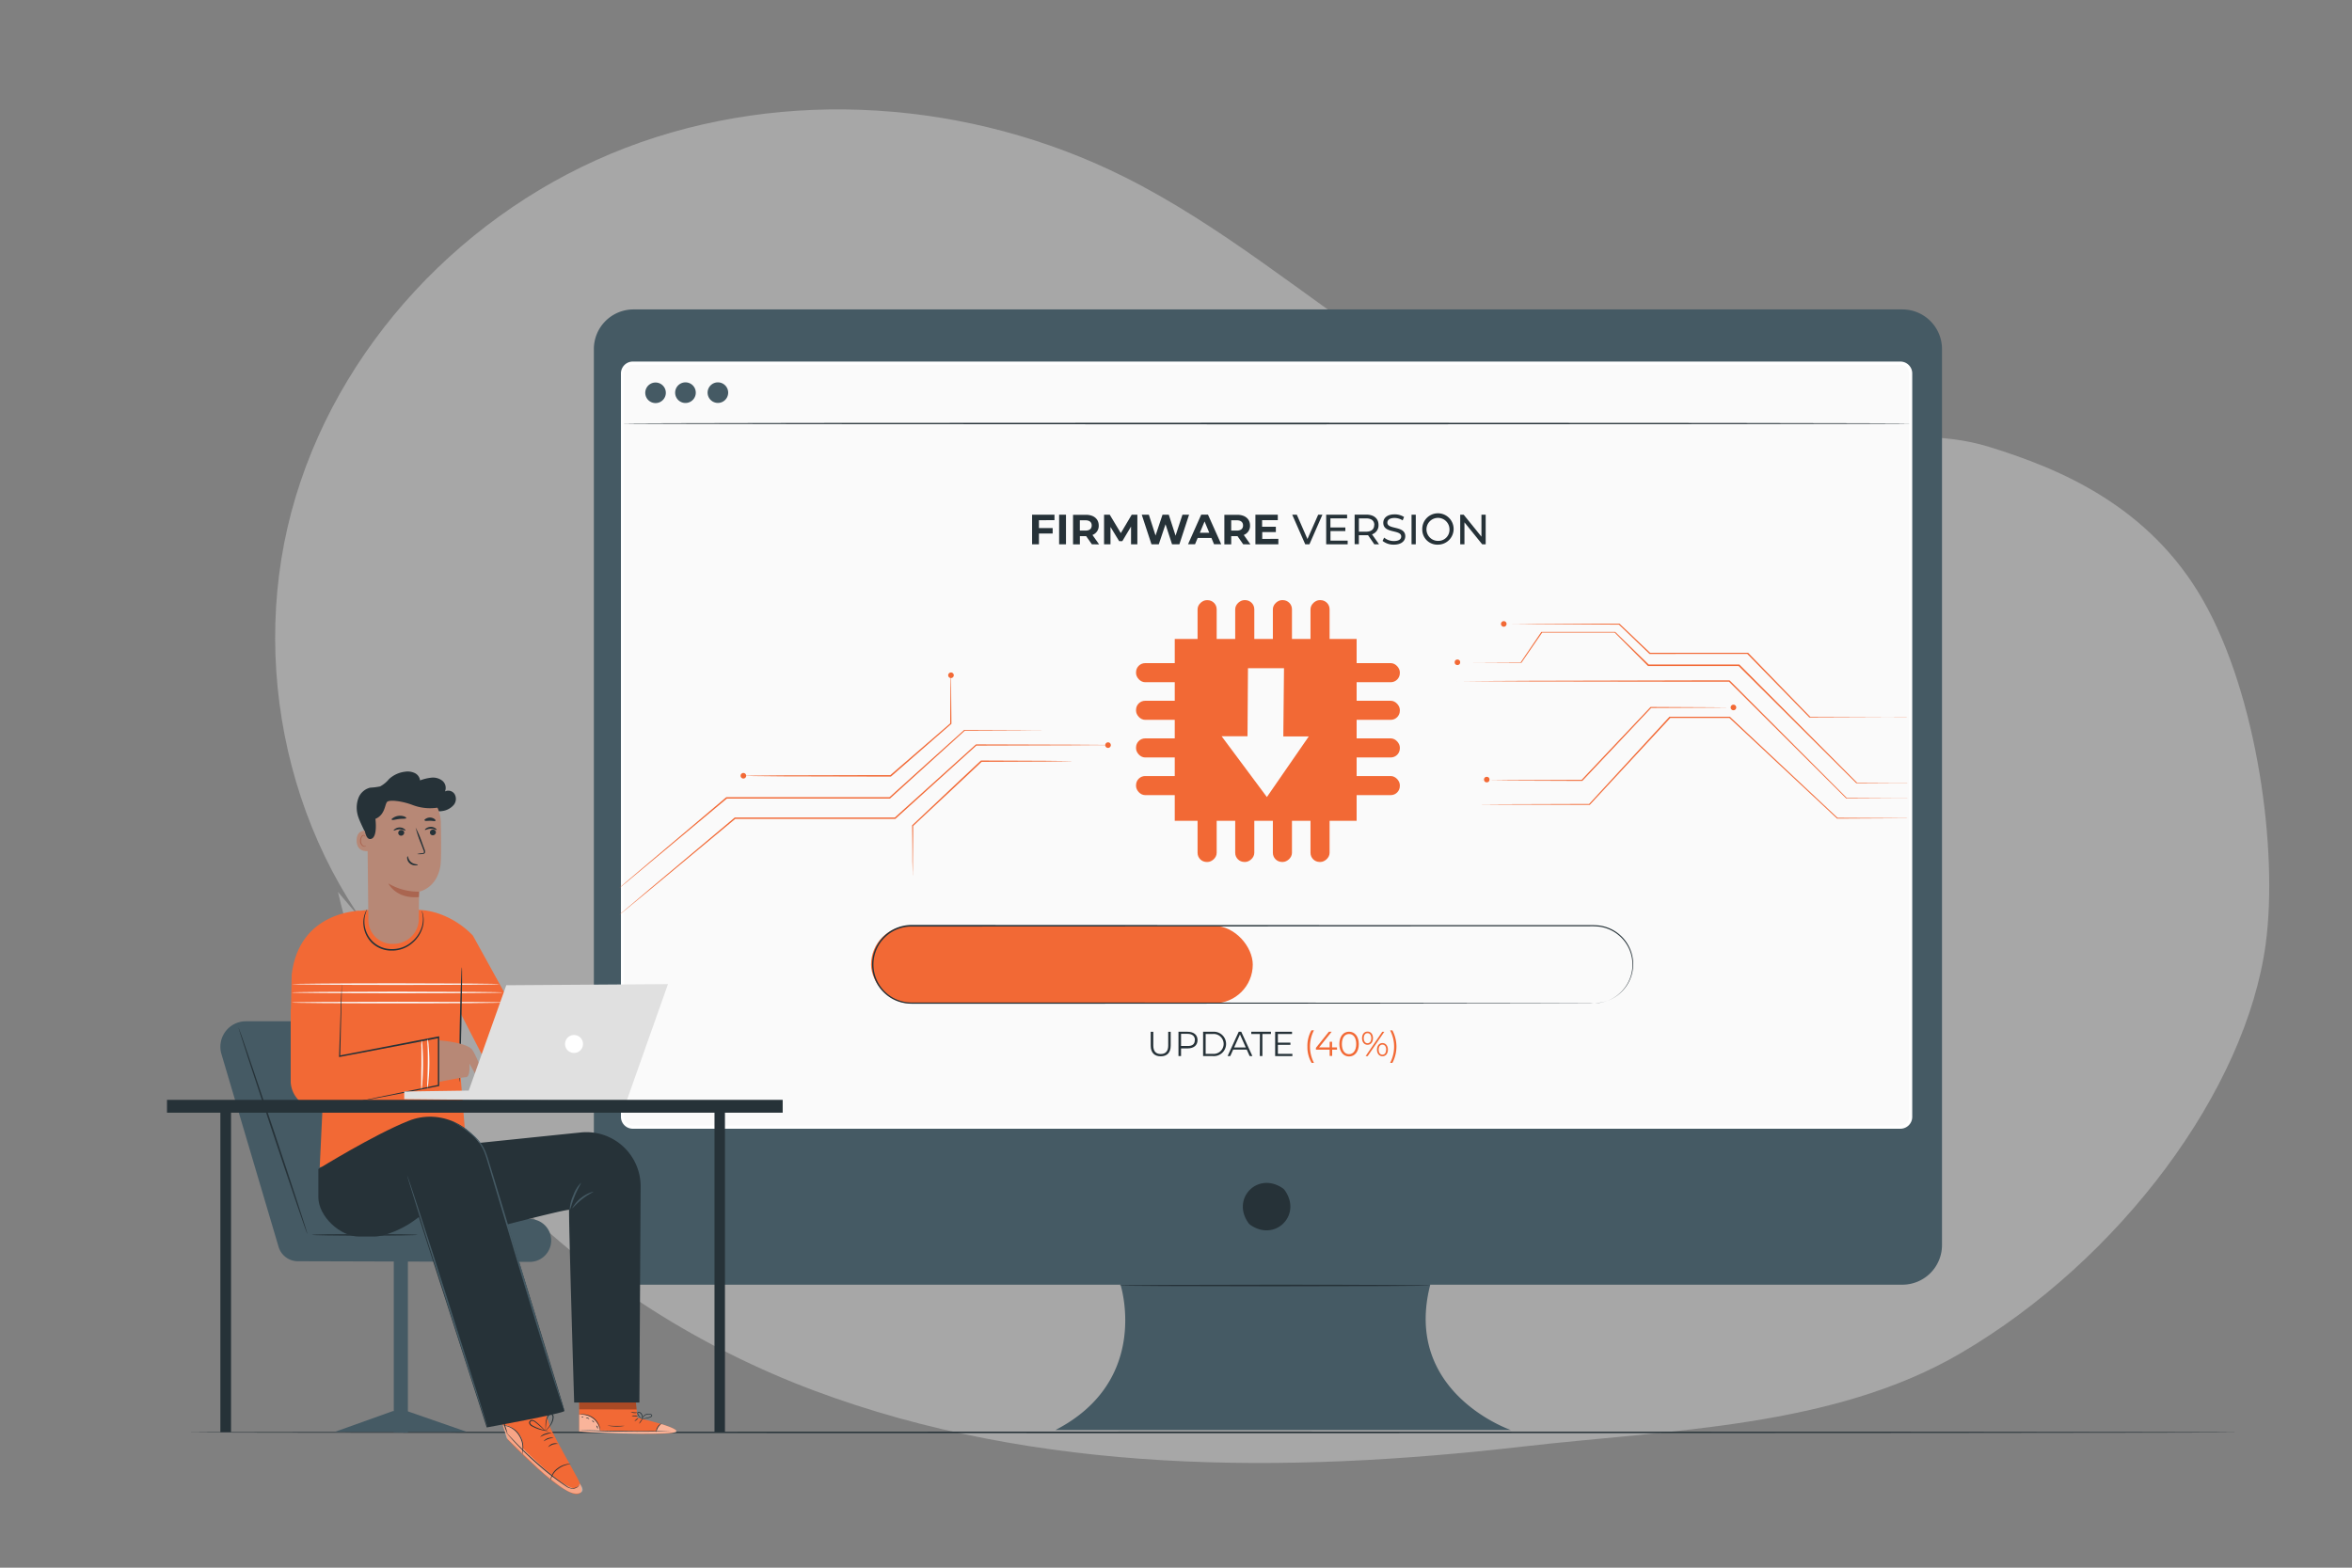 <?xml version="1.0" encoding="UTF-8"?> <svg xmlns="http://www.w3.org/2000/svg" viewBox="0 0 750 500"><rect x="0" y="0" width="750" height="500" fill="#808080" stroke="none"/><g id="freepik--background-simple--inject-10"><g style="opacity:0.4"><path d="M133.08,314.35c-39.17-38-54.23-98.19-40.19-151S148.53,66.68,199.51,47.14s110-15.15,158.85,9.2c31,15.46,57.7,38.2,86.56,57.37S506.6,149,541.24,148.24c31.32-.64,63.09-14.9,93-5.73,22.82,7,51.17,19,68.25,48.91,17.33,30.35,24,79.89,20,109.61-6.27,46.67-46.41,100.76-97.26,130.55-40.65,23.82-92.83,24.4-139.63,29.79-75.84,8.73-154.65,8.89-226.12-17.9s-134.72-84.58-151.71-159" style="fill:#e0e0e0"></path></g></g><g id="freepik--Floor--inject-10"><path d="M713.81,456.84c0,.14-146.45.26-327.08.26s-327.1-.12-327.1-.26,146.42-.26,327.1-.26S713.81,456.69,713.81,456.84Z" style="fill:#263238"></path></g><g id="freepik--Device--inject-10"><path d="M606.63,98.69H202a12.64,12.64,0,0,0-12.63,12.63V397.11A12.64,12.64,0,0,0,202,409.74H357.3s9.88,30.55-20.74,46.35h145.2s-34.57-11.85-25.68-46.35H606.63a12.64,12.64,0,0,0,12.63-12.63V111.32A12.64,12.64,0,0,0,606.63,98.69Z" style="fill:#455a64"></path><path d="M409.72,379.68c5.51,7.87-3.11,16.48-11,11a2.89,2.89,0,0,1-.67-.68c-5.49-7.86,3.11-16.46,11-11A2.67,2.67,0,0,1,409.72,379.68Z" style="fill:#263238"></path><rect x="198.51" y="115.82" width="410.77" height="243.65" rx="3.27" style="fill:#fafafa"></rect><path d="M606,360H201.79A3.79,3.79,0,0,1,198,356.2V119.1a3.79,3.79,0,0,1,3.78-3.78H606a3.78,3.78,0,0,1,3.77,3.78V356.2A3.78,3.78,0,0,1,606,360ZM201.79,116.32A2.79,2.79,0,0,0,199,119.1V356.2a2.79,2.79,0,0,0,2.78,2.78H606a2.78,2.78,0,0,0,2.77-2.78V119.1a2.78,2.78,0,0,0-2.77-2.78Z" style="fill:#fff"></path><path d="M232.2,125.23a3.28,3.28,0,1,1-3.28-3.28A3.28,3.28,0,0,1,232.2,125.23Z" style="fill:#455a64"></path><path d="M212.32,125.23A3.28,3.28,0,1,1,209,122,3.28,3.28,0,0,1,212.32,125.23Z" style="fill:#455a64"></path><path d="M221.87,125.23a3.29,3.29,0,1,1-3.29-3.28A3.28,3.28,0,0,1,221.87,125.23Z" style="fill:#455a64"></path><path d="M609.58,135.08c0,.15-92.09.26-205.67.26s-205.69-.11-205.69-.26,92.07-.26,205.69-.26S609.58,134.94,609.58,135.08Z" style="fill:#263238"></path><rect x="277.76" y="295.3" width="121.72" height="24.69" rx="12.34" style="fill:#F26935"></rect><path d="M508.34,320a13,13,0,0,0,5-1.13,12.26,12.26,0,0,0,4.82-3.93A12.23,12.23,0,0,0,510,295.55a23.12,23.12,0,0,0-3.25-.11h-3.4l-31.31,0-181.34.08A12.08,12.08,0,0,0,280.36,314a12.35,12.35,0,0,0,4.53,4.29,12.54,12.54,0,0,0,6,1.45H351.7l81.52.06,55,.08,14.95.05,3.88,0,1.33,0L507,320l-3.88,0-14.95,0-55,.08-81.52.05-48.15,0H290.92a13,13,0,0,1-6.28-1.51,12.81,12.81,0,0,1-4.72-4.47A12.61,12.61,0,0,1,290.65,295l181.34.07,31.31,0h3.4a24,24,0,0,1,3.29.12,12.42,12.42,0,0,1,3.42,23.66,12.63,12.63,0,0,1-3.75,1C508.79,320,508.34,320,508.34,320Z" style="fill:#263238"></path><path d="M366.94,333.52v-4.45h.82v4.41c0,1.84.86,2.69,2.37,2.69s2.39-.85,2.39-2.69v-4.41h.79v4.45c0,2.23-1.19,3.38-3.18,3.38S366.94,335.75,366.94,333.52Z" style="fill:#263238"></path><path d="M381.87,331.73c0,1.65-1.2,2.65-3.18,2.65h-2.08v2.45h-.82v-7.76h2.9C380.67,329.07,381.87,330.07,381.87,331.73Zm-.83,0c0-1.24-.82-2-2.37-2h-2.06v3.88h2.06C380.22,333.66,381,333,381,331.73Z" style="fill:#263238"></path><path d="M383.64,329.07h3.16a3.89,3.89,0,1,1,0,7.76h-3.16Zm3.12,7.05a3.18,3.18,0,1,0,0-6.34h-2.3v6.34Z" style="fill:#263238"></path><path d="M397.56,334.76h-4.33l-.93,2.07h-.85l3.55-7.76h.81l3.55,7.76h-.87Zm-.3-.67-1.86-4.17-1.87,4.17Z" style="fill:#263238"></path><path d="M401.76,329.78H399v-.71h6.28v.71h-2.73v7.05h-.82Z" style="fill:#263238"></path><path d="M412.11,336.12v.71h-5.49v-7.76H412v.71h-4.51v2.76h4v.7h-4v2.88Z" style="fill:#263238"></path><path d="M416.9,333.79a10,10,0,0,1,1.29-5.19H419A11.24,11.24,0,0,0,419,339h-.76A10,10,0,0,1,416.9,333.79Z" style="fill:#F26935"></path><path d="M426.36,334.79H424.8v2H424v-2h-4.38v-.58l4.12-5.14h.89l-4,5H424v-1.8h.77v1.8h1.56Z" style="fill:#F26935"></path><path d="M427.09,333c0-2.47,1.3-3.95,3.09-3.95s3.11,1.48,3.11,3.95-1.31,3.95-3.11,3.95S427.09,335.42,427.09,333Zm5.38,0c0-2.07-.93-3.22-2.29-3.22s-2.28,1.15-2.28,3.22.93,3.22,2.28,3.22S432.47,335,432.47,333Z" style="fill:#F26935"></path><path d="M434.32,331.12c0-1.27.71-2.11,1.75-2.11s1.75.83,1.75,2.11-.72,2.11-1.75,2.11S434.32,332.38,434.32,331.12Zm2.95,0c0-1-.48-1.61-1.2-1.61s-1.2.61-1.2,1.61.47,1.61,1.2,1.61S437.27,332.13,437.27,331.12Zm3.51-2.05h.65l-5.3,7.76h-.66Zm-1.7,5.71c0-1.26.72-2.11,1.75-2.11s1.75.85,1.75,2.11-.71,2.11-1.75,2.11S439.08,336,439.08,334.78Zm2.95,0c0-1-.47-1.61-1.2-1.61s-1.2.6-1.2,1.61.48,1.61,1.2,1.61S442,335.78,442,334.78Z" style="fill:#F26935"></path><path d="M443.27,339a11.16,11.16,0,0,0,0-10.38H444A11.09,11.09,0,0,1,444,339Z" style="fill:#F26935"></path><path d="M331.3,165.91v2.5h4.37v1.75H331.3v3.44h-2.19v-9.44h7.14v1.75Z" style="fill:#263238"></path><path d="M337.73,164.16h2.19v9.44h-2.19Z" style="fill:#263238"></path><path d="M348.17,173.6,346.35,171h-2v2.63h-2.18v-9.44h4.08c2.53,0,4.11,1.31,4.11,3.43a3.08,3.08,0,0,1-2,3l2.12,3Zm-2.05-7.66h-1.78v3.29h1.78c1.34,0,2-.62,2-1.64S347.46,165.94,346.12,165.94Z" style="fill:#263238"></path><path d="M360.66,173.6v-5.66l-2.78,4.66h-1l-2.77-4.54v5.54h-2.05v-9.44h1.81l3.53,5.87,3.48-5.87h1.8l0,9.44Z" style="fill:#263238"></path><path d="M379.17,164.16l-3.09,9.44h-2.34l-2.08-6.39-2.15,6.39h-2.33l-3.1-9.44h2.26l2.14,6.64,2.22-6.64h2l2.16,6.69,2.2-6.69Z" style="fill:#263238"></path><path d="M386.3,171.58h-4.39l-.84,2h-2.23l4.2-9.44h2.16l4.22,9.44h-2.29Zm-.69-1.66-1.5-3.61-1.5,3.61Z" style="fill:#263238"></path><path d="M396.43,173.6,394.61,171h-2v2.63h-2.19v-9.44h4.09c2.52,0,4.1,1.31,4.1,3.43a3.08,3.08,0,0,1-2,3l2.12,3Zm-2.05-7.66H392.6v3.29h1.78c1.33,0,2-.62,2-1.64S395.71,165.94,394.38,165.94Z" style="fill:#263238"></path><path d="M407.64,171.85v1.75h-7.32v-9.44h7.14v1.75h-5V168h4.38v1.7H402.5v2.19Z" style="fill:#263238"></path><path d="M421.69,164.16l-4.14,9.44h-1.34l-4.15-9.44h1.46l3.4,7.76,3.42-7.76Z" style="fill:#263238"></path><path d="M429.74,172.43v1.17h-6.85v-9.44h6.67v1.17h-5.32v2.9H429v1.15h-4.74v3.05Z" style="fill:#263238"></path><path d="M438.24,173.6l-2-2.9a5.88,5.88,0,0,1-.6,0h-2.33v2.87h-1.35v-9.44h3.68c2.46,0,3.94,1.24,3.94,3.29a3,3,0,0,1-2.08,3l2.24,3.17Zm0-6.15c0-1.35-.9-2.12-2.63-2.12h-2.29v4.25h2.29C437.3,169.58,438.2,168.8,438.2,167.45Z" style="fill:#263238"></path><path d="M440.87,172.52l.5-1.05a4.84,4.84,0,0,0,3.12,1.09c1.63,0,2.33-.63,2.33-1.45,0-2.31-5.72-.85-5.72-4.36,0-1.46,1.14-2.7,3.62-2.7a5.54,5.54,0,0,1,3,.84l-.44,1.08a4.88,4.88,0,0,0-2.59-.77c-1.61,0-2.29.67-2.29,1.5,0,2.3,5.71.86,5.71,4.33,0,1.44-1.16,2.68-3.65,2.68A5.64,5.64,0,0,1,440.87,172.52Z" style="fill:#263238"></path><path d="M450.11,164.16h1.35v9.44h-1.35Z" style="fill:#263238"></path><path d="M453.53,168.88a5,5,0,1,1,5,4.83A4.8,4.8,0,0,1,453.53,168.88Zm8.68,0a3.67,3.67,0,1,0-3.65,3.63A3.54,3.54,0,0,0,462.21,168.88Z" style="fill:#263238"></path><path d="M473.75,164.16v9.44h-1.11l-5.66-7v7h-1.35v-9.44h1.1l5.67,7v-7Z" style="fill:#263238"></path><rect x="374.6" y="203.79" width="58" height="58" style="fill:#F26935"></rect><polygon points="397.95 213.12 397.8 234.82 389.55 234.82 403.98 254.21 417.33 234.89 409.22 234.89 409.44 213.12 397.95 213.12" style="fill:#fafafa"></polygon><rect x="429.54" y="211.5" width="16.84" height="6.09" rx="2.91" style="fill:#F26935"></rect><rect x="429.54" y="223.5" width="16.84" height="6.09" rx="2.91" style="fill:#F26935"></rect><rect x="429.54" y="235.5" width="16.84" height="6.09" rx="2.91" style="fill:#F26935"></rect><rect x="429.54" y="247.51" width="16.84" height="6.09" rx="2.91" style="fill:#F26935"></rect><rect x="362.26" y="211.5" width="16.84" height="6.09" rx="2.91" style="fill:#F26935"></rect><rect x="362.26" y="223.5" width="16.84" height="6.09" rx="2.91" style="fill:#F26935"></rect><rect x="362.26" y="235.5" width="16.84" height="6.09" rx="2.91" style="fill:#F26935"></rect><rect x="362.26" y="247.51" width="16.84" height="6.09" rx="2.91" style="fill:#F26935"></rect><rect x="376.5" y="196.79" width="16.84" height="6.09" rx="2.91" transform="translate(185.09 584.76) rotate(-90)" style="fill:#F26935"></rect><rect x="388.51" y="196.79" width="16.84" height="6.09" rx="2.91" transform="translate(197.09 596.76) rotate(-90)" style="fill:#F26935"></rect><rect x="400.51" y="196.79" width="16.84" height="6.09" rx="2.91" transform="translate(209.1 608.76) rotate(-90)" style="fill:#F26935"></rect><rect x="412.52" y="196.79" width="16.84" height="6.09" rx="2.91" transform="translate(221.1 620.77) rotate(-90)" style="fill:#F26935"></rect><rect x="376.5" y="263.45" width="16.84" height="6.09" rx="2.91" transform="translate(118.43 651.42) rotate(-90)" style="fill:#F26935"></rect><rect x="388.51" y="263.45" width="16.84" height="6.09" rx="2.91" transform="translate(130.43 663.42) rotate(-90)" style="fill:#F26935"></rect><rect x="400.51" y="263.45" width="16.84" height="6.09" rx="2.91" transform="translate(142.44 675.42) rotate(-90)" style="fill:#F26935"></rect><rect x="412.52" y="263.45" width="16.84" height="6.09" rx="2.91" transform="translate(154.44 687.43) rotate(-90)" style="fill:#F26935"></rect><path d="M353.24,237.65l-.77,0-2.23,0-8.51.06-30.49.09.15-.05-25.82,23.37-.08.07H274.28l-39.93,0,.15-.05c-11,9.12-20.21,16.79-26.71,22.19l-7.57,6.24-2,1.63-.52.41c-.12.1-.18.14-.18.13l.16-.15c.12-.12.29-.26.5-.44l2-1.69,7.48-6.34,26.59-22.34.06-.05h.09l39.93,0h11.11l-.17.07,25.87-23.32.07-.06h.08l30.49.09,8.51.06,2.23,0Z" style="fill:#F26935"></path><path d="M303.25,215.2a.94.94,0,0,1,0,.27l0,.81c0,.76,0,1.8.05,3.11,0,2.74.05,6.62.09,11.37v.09l-.07.06-19.16,16.71-.07.06H281l-31.11-.07-9.42-.09-2.57-.05a4.77,4.77,0,0,1-.89-.05,6.22,6.22,0,0,1,.89,0l2.57-.05,9.42-.08,31.11-.08h3l-.17.07,19.24-16.62-.07.15c0-4.75.07-8.63.09-11.37,0-1.31,0-2.35.05-3.11q0-.48,0-.81A.94.94,0,0,1,303.25,215.2Z" style="fill:#F26935"></path><path d="M291,279.21s0-.1,0-.29,0-.5,0-.84c0-.79,0-1.86-.06-3.2,0-2.83,0-6.78-.09-11.56v-.09l.07-.06,15.59-14.71,6.23-5.84.07-.06h.1l20.6.09,6,.07,1.62,0a2.44,2.44,0,0,1,.56.05,3,3,0,0,1-.56,0l-1.62.05-6,.07-20.6.09L313,243l-6.22,5.85-15.66,14.64.07-.16c0,4.78-.07,8.73-.09,11.56,0,1.34,0,2.41-.06,3.2q0,.51,0,.84A1.11,1.11,0,0,1,291,279.21Z" style="fill:#F26935"></path><path d="M332.16,232.91l-.44,0-1.28,0-4.92.06-18,.08.13,0-23.8,21.58-.07.07h-20l-32.09,0,.15-.05L207.1,275.28l-7,5.84-1.88,1.53-.49.39-.17.12s0-.06.15-.15l.46-.42L200,281l7-5.94,24.59-20.8.07,0h.08l32.09,0h19.88l-.16.07c9-8.15,17.2-15.49,23.87-21.49l.05-.05h.08l18,.08,4.92,0,1.28,0Z" style="fill:#F26935"></path><path d="M608.27,249.74l-.27,0-.81,0-3.17,0-12,.07H592l-.05,0-37.61-37.46.19.08h-29l-.08-.08-10.64-10.66.17.07-23.32,0,.17-.09-6.65,9.66-.05.08H485l-15.27-.08-4.08,0-1.05,0a2.45,2.45,0,0,1-.36,0l.36,0,1.05,0,4.08,0,15.27-.08-.14.07,6.59-9.7.06-.09h.11l23.32,0h.1l.07.07L525.8,212l-.18-.07h29l.08.07,37.46,37.61-.11,0,12,.07,3.17,0,.81,0A.94.94,0,0,1,608.27,249.74Z" style="fill:#F26935"></path><path d="M608.27,254.59a1.39,1.39,0,0,1-.33,0l-1,0-3.84,0-14.3.08h-.07l0,0-37.45-37.32.18.08H544l-56.39-.08-17.09-.08-4.65-.05-1.21,0-.41,0a2.18,2.18,0,0,1,.41,0l1.21,0,4.65,0,17.09-.09L544,217h7.52l.08.07,37.32,37.45-.12-.05,14.3.08,3.84,0,1,0Z" style="fill:#F26935"></path><path d="M608.27,228.71l-.56,0-1.65,0-6.28.06-22.65.09H577l-.07-.06L557.1,208.49l.18.08H526l-.08-.07-9.74-9.34.15.06-26.62-.09-7.49-.06-2,0-.51,0h-.17s.06,0,.17,0l.51,0,2,0,7.49-.07,26.62-.09h.1l.06.06,9.78,9.31-.17-.07h31.34l.07.07,19.82,20.43-.15-.07,22.65.09,6.28.06,1.65,0Z" style="fill:#F26935"></path><path d="M608.27,261l-.39,0-1.14,0-4.44,0-16.46.09h-.07l0-.05L551.37,228.9l.17.07h-19l.19-.09L507,256.64l-.07.07h-.09l-27.82-.09-7.77-.06-2,0-.7,0,.7,0,2,0,7.77-.06,27.82-.09-.16.07,25.61-27.81.08-.08h19.24l.07.07L586,260.87l-.12-.05,16.46.08,4.44.05,1.14,0Z" style="fill:#F26935"></path><path d="M553.29,225.64a2.42,2.42,0,0,1-.5,0l-1.47,0-5.52.06-19.38.1.17-.08-12.74,13.52-9.22,9.75-.07.08h-.11l-23-.09-6.65-.08-1.78,0a3.63,3.63,0,0,1-.61,0,3.63,3.63,0,0,1,.61,0l1.78,0,6.65-.08,23-.09-.18.08,9.21-9.76,12.77-13.49.07-.08h.1l19.38.1,5.52.06,1.47,0A2.42,2.42,0,0,1,553.29,225.64Z" style="fill:#F26935"></path><path d="M304.14,215.37a.89.89,0,1,1-.89-.89A.88.88,0,0,1,304.14,215.37Z" style="fill:#F26935"></path><path d="M354.22,237.65a.89.89,0,1,1-.89-.89A.89.89,0,0,1,354.22,237.65Z" style="fill:#F26935"></path><path d="M237.94,247.42a.89.89,0,1,1-.89-.89A.89.89,0,0,1,237.94,247.42Z" style="fill:#F26935"></path><circle cx="464.74" cy="211.23" r="0.89" style="fill:#F26935"></circle><path d="M480.41,199a.89.89,0,1,1-.89-.89A.88.88,0,0,1,480.41,199Z" style="fill:#F26935"></path><path d="M553.65,225.64a.89.89,0,1,1-.89-.89A.89.89,0,0,1,553.65,225.64Z" style="fill:#F26935"></path><circle cx="474.09" cy="248.64" r="0.89" style="fill:#F26935"></circle><path d="M456.08,410c0,.15-22.22.26-49.62.26s-49.62-.11-49.62-.26,22.21-.26,49.62-.26S456.08,409.87,456.08,410Z" style="fill:#263238"></path></g><g id="freepik--Character--inject-10"><path d="M70.61,336.17l18.22,61.49a6.42,6.42,0,0,0,6.16,4.6l73.92.21a6.84,6.84,0,0,0,6.84-7.2h0a6.83,6.83,0,0,0-6.83-6.47H140.66L118,325.73H78.4A8.13,8.13,0,0,0,70.61,336.17Z" style="fill:#455a64"></path><path d="M133.14,393.85c0,.14-7.53.26-16.83.26s-16.83-.12-16.83-.26,7.54-.26,16.83-.26S133.14,393.71,133.14,393.85Z" style="fill:#263238"></path><path d="M76.05,327.68c.13,0,5.16,14.68,11.24,32.88s10.88,33,10.74,33.05-5.17-14.67-11.24-32.88S75.91,327.73,76.05,327.68Z" style="fill:#263238"></path><polygon points="130.07 456.9 125.57 456.79 125.57 402.26 130.07 402.26 130.07 456.9" style="fill:#455a64"></polygon><polygon points="106.85 456.65 148.78 456.65 129.79 450.05 125.28 450.05 106.85 456.65" style="fill:#455a64"></polygon><path d="M96.25,311.63l6.93,34.66-1.23,26,46.63-7.76-1.83-22.75,0-18.82,11.43,22.16,8.91-17.2-16.3-29.53h0a27.56,27.56,0,0,0-10.66-6.91,22.28,22.28,0,0,0-6.69-1.28h0a26.7,26.7,0,0,1-16.14,0l-2.71.31-.21,0a20.63,20.63,0,0,0-18,19.39Z" style="fill:#F26935"></path><path d="M114.55,290.51s-19.16.14-21.54,20.38l-.32,14.84,16.5-.14Z" style="fill:#F26935"></path><path d="M160.33,316.54c0,.14-15.08.26-33.68.26S93,316.68,93,316.54s15.08-.26,33.68-.26S160.33,316.4,160.33,316.54Z" style="fill:#fafafa"></path><path d="M160.33,319.75c0,.14-15.08.26-33.68.26S93,319.89,93,319.75s15.08-.26,33.68-.26S160.33,319.6,160.33,319.75Z" style="fill:#fafafa"></path><path d="M159.25,313.88c0,.14-14.84.26-33.14.26S93,314,93,313.88s14.84-.26,33.14-.26S159.25,313.74,159.25,313.88Z" style="fill:#fafafa"></path><path d="M146.47,345.1c-.15,0-.08-8.2.14-18.31s.52-18.32.66-18.31.08,8.2-.14,18.32S146.61,345.11,146.47,345.1Z" style="fill:#263238"></path><path d="M139.92,331.8s9.06.65,10.69,3.05,4.12,9.23,3.18,9.28a2.64,2.64,0,0,1-1.63-.52l-2.48-4.4s.4,4.25-1.09,4.34-8.84,1.55-8.84,1.55Z" style="fill:#b78876"></path><path d="M92.7,321.78l0,23.37a8.88,8.88,0,0,0,10.76,8.19L140,345.81l-.08-15-31.53,6.05L107.93,321Z" style="fill:#F26935"></path><path d="M113.55,351.47a2.47,2.47,0,0,1,.48-.14l1.42-.32,5.37-1.13,19-3.89-.19.23c0-4.71,0-9.91,0-15.39l.3.25-6.42,1.23-25.12,4.78-.27.06v-.28c.24-6.95.44-12.75.58-16.85.08-2,.15-3.58.2-4.7,0-.52,0-.93.06-1.24a2,2,0,0,1,0-.42,1.91,1.91,0,0,1,0,.42v1.24c0,1.13,0,2.72-.07,4.71-.1,4.11-.23,9.9-.4,16.85l-.26-.22,25.1-4.86,6.43-1.23.3-.06v.32c0,5.48,0,10.68,0,15.39v.19l-.19,0-19.06,3.7-5.4,1-1.43.25A3,3,0,0,1,113.55,351.47Z" style="fill:#263238"></path><path d="M134.51,290.51s.07.11.15.34a7.32,7.32,0,0,1,.28,1,8.42,8.42,0,0,1-.17,3.93,10.3,10.3,0,0,1-3.17,4.9,9.8,9.8,0,0,1-6.65,2.51,9,9,0,0,1-6.58-2.67,9.28,9.28,0,0,1-2.45-5.29,8.38,8.38,0,0,1,.46-3.91,6.84,6.84,0,0,1,.47-1c.13-.21.2-.31.22-.3s-.22.46-.49,1.34a8.6,8.6,0,0,0-.29,3.79,9,9,0,0,0,2.43,5A8.65,8.65,0,0,0,125,302.7a9.48,9.48,0,0,0,6.33-2.35,10.29,10.29,0,0,0,3.14-4.64,8.86,8.86,0,0,0,.32-3.8C134.62,291,134.46,290.52,134.51,290.51Z" style="fill:#263238"></path><path d="M136.27,347.05a12.37,12.37,0,0,1,0-2.31c.06-1.42.12-3.37.14-5.54s0-4.12-.07-5.54a10.51,10.51,0,0,1,0-2.3,9.22,9.22,0,0,1,.34,2.28c.14,1.42.24,3.39.23,5.57s-.14,4.14-.29,5.56A9,9,0,0,1,136.27,347.05Z" style="fill:#fafafa"></path><path d="M134.39,347.43a10.4,10.4,0,0,1-.07-2.29c0-1.61,0-3.46.06-5.5v-5.51a10.78,10.78,0,0,1,.08-2.29,9.19,9.19,0,0,1,.28,2.28c.1,1.41.17,3.36.16,5.52s-.1,4.11-.21,5.52A9.42,9.42,0,0,1,134.39,347.43Z" style="fill:#fafafa"></path><path d="M158.64,449.73l3.27,9.39s17.82,18.82,22.57,17.33c3.11-1-1.34-5.91-8.91-20.82l-1.91-6.28Z" style="fill:#F26935"></path><path d="M160.32,454.48l1.25,4.21S172,469,175,471.29s6.72,5.6,9.47,5,.34-3.08.34-3.08-.74,1.83-2.07,1.43-3.79-1.45-9.49-6.56-6.61-6.32-6.61-6.32.28-2.61-.83-4S162.6,454.26,160.32,454.48Z" style="fill:#fff;opacity:0.4"></path><path d="M184.81,473.36a2.05,2.05,0,0,1-.76.89,2.89,2.89,0,0,1-3.05-.11,87.74,87.74,0,0,1-8.59-6.62c-3.22-2.75-6-5.44-7.91-7.43-.87-.91-1.62-1.71-2.28-2.39l-.61-.65c-.15-.15-.22-.22-.23-.21a1.16,1.16,0,0,0,.18.25c.19.21.38.44.58.68.51.6,1.26,1.44,2.21,2.45a102.3,102.3,0,0,0,7.88,7.52,77.4,77.4,0,0,0,8.67,6.58,3.77,3.77,0,0,0,1.85.47,2.58,2.58,0,0,0,1.36-.44,1.79,1.79,0,0,0,.6-.69A.92.92,0,0,0,184.81,473.36Z" style="fill:#263238"></path><path d="M181.91,467a2.73,2.73,0,0,0-1.31,0,6.93,6.93,0,0,0-2.86,1.34,5.39,5.39,0,0,0-1.92,2.49,2.81,2.81,0,0,0-.21,1.29s.1-.49.4-1.21a5.76,5.76,0,0,1,1.91-2.35,7.57,7.57,0,0,1,2.72-1.36C181.41,467,181.91,467.07,181.91,467Z" style="fill:#263238"></path><path d="M166.53,463.75a1.69,1.69,0,0,0,.14-.48,7.27,7.27,0,0,0,.17-1.35,7.09,7.09,0,0,0-1.18-4.3,6.74,6.74,0,0,0-3.49-2.76,5.06,5.06,0,0,0-1.34-.27,1.24,1.24,0,0,0-.5,0,11.84,11.84,0,0,1,1.77.44,6.88,6.88,0,0,1,3.32,2.73,7.37,7.37,0,0,1,1.22,4.14C166.63,463.05,166.48,463.74,166.53,463.75Z" style="fill:#263238"></path><path d="M159.81,451.26c-.07,0,.42,1.34.89,3a10.16,10.16,0,0,0,1.13,2.94c.06,0-.4-1.34-.86-3A10.72,10.72,0,0,0,159.81,451.26Z" style="fill:#263238"></path><path d="M176,457a3.6,3.6,0,0,0-2,.23,3.51,3.51,0,0,0-1.73,1.05c0,.06.79-.44,1.82-.78S176,457,176,457Z" style="fill:#263238"></path><path d="M176.48,458.57a3.2,3.2,0,0,0-3.12,1.09c.06.06.65-.41,1.5-.71S176.47,458.66,176.48,458.57Z" style="fill:#263238"></path><path d="M177.94,460.51a2.58,2.58,0,0,0-3.17,1.07,7.72,7.72,0,0,1,1.48-.85A7.15,7.15,0,0,1,177.94,460.51Z" style="fill:#263238"></path><path d="M174.83,456.38c0-.05-.74-.13-1.91-.44a16.52,16.52,0,0,1-2-.72c-.36-.17-.74-.35-1.11-.56s-.73-.52-.76-.9.42-.62.79-.57a2.34,2.34,0,0,1,1,.55c.63.49,1.18,1,1.63,1.37.89.81,1.4,1.37,1.43,1.34s-.09-.17-.31-.43-.55-.63-1-1.06a20.91,20.91,0,0,0-1.61-1.42,2.44,2.44,0,0,0-1.17-.62.92.92,0,0,0-1.11.86,1.61,1.61,0,0,0,.91,1.12c.39.21.77.4,1.14.56a12.42,12.42,0,0,0,2.05.67,10.5,10.5,0,0,0,1.43.24A2.15,2.15,0,0,0,174.83,456.38Z" style="fill:#263238"></path><path d="M174,456.26s0-.69.11-1.78a7.43,7.43,0,0,1,.34-1.88,4,4,0,0,1,.5-1c.21-.3.55-.57.86-.43s.4.57.39.93a4.29,4.29,0,0,1-.2,1.09,6.21,6.21,0,0,1-.86,1.69c-.65.88-1.18,1.33-1.14,1.36s.15-.08.39-.28a8,8,0,0,0,.91-1,6,6,0,0,0,1-1.73,4.27,4.27,0,0,0,.23-1.16,1.21,1.21,0,0,0-.56-1.2,1.06,1.06,0,0,0-1.2.52,4.18,4.18,0,0,0-.51,1.07,6.76,6.76,0,0,0-.31,2c0,.56,0,1,0,1.31A1.75,1.75,0,0,0,174,456.26Z" style="fill:#263238"></path><path d="M203.28,452.2l-.68-6.55-17.92.33,0,10.56,1.14.08c5.08.31,25.82,1.22,29.22.23C218.88,455.75,203.28,452.2,203.28,452.2Z" style="fill:#F26935"></path><g style="opacity:0.5"><path d="M191.4,456.44a6.32,6.32,0,0,0-2.2-4,5.46,5.46,0,0,0-4.49-1.24l0,5Z" style="fill:#fff"></path></g><g style="opacity:0.5"><path d="M210.9,454.2s5.47,1.59,4.78,2.47-21.69.73-31-.13l0-.4,24.49.37S209.83,454.24,210.9,454.2Z" style="fill:#fff"></path></g><path d="M184.48,456.13l.31,0,.91.06,3.34.17c2.83.12,6.73.23,11,.26s8.21,0,11-.09l3.34-.12.91,0,.32,0a1.14,1.14,0,0,0-.32,0h-.91l-3.35,0c-2.82,0-6.72.07-11,0s-8.21-.12-11-.2l-3.35-.09-.9,0Z" style="fill:#263238"></path><path d="M209.25,456.79a7.7,7.7,0,0,1,.64-1.56A7.19,7.19,0,0,1,211,454a2.43,2.43,0,0,0-1.33,1.13A2.39,2.39,0,0,0,209.25,456.79Z" style="fill:#263238"></path><path d="M203.84,454.06s.32-.28.59-.69.45-.77.4-.8-.32.27-.59.68S203.79,454,203.84,454.06Z" style="fill:#263238"></path><path d="M202.36,453.28s.33-.15.65-.42.54-.54.5-.59-.33.15-.65.42S202.32,453.23,202.36,453.28Z" style="fill:#263238"></path><path d="M201.43,451.57a2.21,2.21,0,0,0,1,.13,2.12,2.12,0,0,0,1-.1,2.3,2.3,0,0,0-1-.12A2.2,2.2,0,0,0,201.43,451.57Z" style="fill:#263238"></path><path d="M201.12,450.37a2.73,2.73,0,0,0,2.17.17,6.41,6.41,0,0,0-1.09-.08A6.31,6.31,0,0,0,201.12,450.37Z" style="fill:#263238"></path><path d="M204.48,452.49a3.34,3.34,0,0,0,1.18,0,7.08,7.08,0,0,0,1.26-.26,3.5,3.5,0,0,0,.72-.29.62.62,0,0,0,.3-.35.47.47,0,0,0-.18-.47,2.2,2.2,0,0,0-2.68.6,2,2,0,0,0-.39.77.77.77,0,0,0,0,.32,3.29,3.29,0,0,1,.55-1,2.09,2.09,0,0,1,1-.63,1.87,1.87,0,0,1,1.41.1c.19.14.11.35-.1.47a3,3,0,0,1-.66.28,9.74,9.74,0,0,1-1.22.3C204.93,452.46,204.48,452.46,204.48,452.49Z" style="fill:#263238"></path><path d="M204.78,452.55a1.08,1.08,0,0,0,.15-.8,1.87,1.87,0,0,0-.32-.85,1.18,1.18,0,0,0-1-.6.47.47,0,0,0-.37.53,1.16,1.16,0,0,0,.2.52,3.57,3.57,0,0,0,.55.71,1.85,1.85,0,0,0,.67.47s-.23-.21-.55-.58a3.71,3.71,0,0,1-.49-.7c-.16-.24-.27-.68,0-.73s.59.26.77.49a2,2,0,0,1,.33.76A3.71,3.71,0,0,1,204.78,452.55Z" style="fill:#263238"></path><path d="M184.89,451.2s.52-.05,1.36.05a6.08,6.08,0,0,1,2.95,1.22,5.87,5.87,0,0,1,1.84,2.58c.27.77.29,1.29.34,1.29a1.12,1.12,0,0,0,0-.36,5,5,0,0,0-.19-1,5.64,5.64,0,0,0-1.85-2.7,5.81,5.81,0,0,0-3.08-1.2,5.24,5.24,0,0,0-1,0A1.07,1.07,0,0,0,184.89,451.2Z" style="fill:#263238"></path><path d="M193.73,454.7a15.46,15.46,0,0,0,5.37.09c0-.06-1.2,0-2.68,0S193.74,454.64,193.73,454.7Z" style="fill:#263238"></path><path d="M190.13,454.67c0,.05.09.25.21.52s.19.51.25.51.1-.28,0-.6S190.17,454.63,190.13,454.67Z" style="fill:#263238"></path><path d="M188.78,453c-.05,0,.07.23.26.42s.38.31.42.26-.07-.23-.26-.42S188.82,453,188.78,453Z" style="fill:#263238"></path><path d="M186.84,452.24c0,.06.26.06.53.15s.46.24.51.2-.11-.29-.44-.4S186.82,452.18,186.84,452.24Z" style="fill:#263238"></path><path d="M185.46,451.87c0,.05.08.15.23.21s.3.06.32,0-.08-.15-.23-.21S185.48,451.81,185.46,451.87Z" style="fill:#263238"></path><polygon points="184.7 449.5 203 449.55 202.6 445.65 184.68 445.98 184.7 449.5" style="opacity:0.3"></polygon><path d="M185.18,361.19C167.45,363,144,365.44,144,365.44l3.2,28.86s34.54-9.13,34.29-8.39,1.6,61.41,1.6,61.41h20.8l.39-68.71A17.28,17.28,0,0,0,185.18,361.19Z" style="fill:#263238"></path><path d="M101.52,372.84v9c0,6.09,6.94,12.55,13,12.55h4.71c3.71,0,9.53-2.7,12.52-4.89l1.81-1.32,21.65,67.09S180,450.78,180,450s-16.78-54.95-24.53-80.09c-3.16-10.27-14.16-16.24-24.32-12.75l-1,.38C119,362,101.52,372.84,101.52,372.84Z" style="fill:#263238"></path><path d="M180,450a.86.86,0,0,1-.11-.24l-.27-.72c-.24-.63-.58-1.57-1-2.78-.83-2.43-2-6-3.35-10.33-2.76-8.74-6.47-20.85-10.5-34.25-2-6.7-3.91-13.08-5.65-18.89l-2.45-8.25-1.12-3.73a34.75,34.75,0,0,0-1.12-3.4,14,14,0,0,0-3.5-5,28.67,28.67,0,0,0-3.67-2.86c-1.06-.71-1.9-1.23-2.48-1.58l-.65-.41q-.22-.14-.21-.15l.24.11.67.36c.6.32,1.46.81,2.54,1.51a27.39,27.39,0,0,1,3.76,2.8,14.25,14.25,0,0,1,3.64,5,34.24,34.24,0,0,1,1.17,3.42c.36,1.2.75,2.44,1.14,3.73.78,2.58,1.62,5.33,2.5,8.23,1.75,5.81,3.67,12.19,5.69,18.88,4,13.37,7.69,25.48,10.35,34.29l3.2,10.37c.37,1.19.67,2.14.89,2.82l.22.73A.82.82,0,0,1,180,450Z" style="fill:#455a64"></path><path d="M185.25,377.26c.13.09-1.05,1.86-2,4.26s-1.43,4.48-1.58,4.45a11.32,11.32,0,0,1,1.1-4.65A11.06,11.06,0,0,1,185.25,377.26Z" style="fill:#455a64"></path><path d="M189.22,380.05c.06.14-1.73.92-3.59,2.4s-3.06,3-3.18,2.92a11.31,11.31,0,0,1,6.77-5.32Z" style="fill:#455a64"></path><path d="M155.47,455.22c-.13,0-6-17.91-13.06-40.09s-12.71-40.22-12.57-40.26,6,17.9,13.06,40.1S155.61,455.18,155.47,455.22Z" style="fill:#455a64"></path><path d="M116.47,265.63c-.67-1.6-2.13-4.28-2.48-6a8.8,8.8,0,0,1,.31-5.11,5.37,5.37,0,0,1,3.74-3.3,20.65,20.65,0,0,0,3.17-.4,9.31,9.31,0,0,0,2.84-2.34,9.06,9.06,0,0,1,5.19-2.36,5.29,5.29,0,0,1,3,.43,3,3,0,0,1,1.71,2.35,14.45,14.45,0,0,1,3.63-.87,4.83,4.83,0,0,1,3.5,1,2.94,2.94,0,0,1,.81,3.39,2.39,2.39,0,0,1,3.08.87,3.06,3.06,0,0,1-.2,3.33,5.75,5.75,0,0,1-3.43,2,8.42,8.42,0,0,1-3.64-.11" style="fill:#263238"></path><path d="M128.83,250.75a11.74,11.74,0,0,1,11.74,11.52c.12,5.83.16,12-.13,13.84-1.17,7.33-6.79,8.27-6.79,8.27s-.09,4.59-.1,8.95a8,8,0,0,1-8.08,7.7h0a7.61,7.61,0,0,1-8-7.25l-.34-31.16a11.74,11.74,0,0,1,11.74-11.87Z" style="fill:#b78876"></path><path d="M139,265.4a1,1,0,0,1-.91,1,.9.9,0,0,1-1-.85.94.94,0,0,1,.9-.95A.91.91,0,0,1,139,265.4Z" style="fill:#263238"></path><path d="M139.23,264.71c-.12.12-.83-.41-1.84-.4s-1.75.51-1.86.38.06-.27.38-.51a2.67,2.67,0,0,1,1.5-.46,2.48,2.48,0,0,1,1.46.47C139.18,264.43,139.29,264.65,139.23,264.71Z" style="fill:#263238"></path><path d="M128.9,265.58a1,1,0,0,1-.91.95.9.9,0,0,1-1-.85.94.94,0,0,1,.91-.95A.9.9,0,0,1,128.9,265.58Z" style="fill:#263238"></path><path d="M129.28,264.9c-.11.12-.83-.41-1.84-.4s-1.75.5-1.86.38.06-.28.39-.51a2.53,2.53,0,0,1,1.49-.46,2.41,2.41,0,0,1,1.46.47C129.23,264.62,129.34,264.84,129.28,264.9Z" style="fill:#263238"></path><path d="M133,272.4a7.25,7.25,0,0,1,1.64-.29c.26,0,.5-.08.55-.26a1.29,1.29,0,0,0-.18-.76l-.76-2a34.69,34.69,0,0,1-1.72-5.15,33,33,0,0,1,2.13,5c.25.69.5,1.35.73,2a1.48,1.48,0,0,1,.14,1,.67.67,0,0,1-.43.38,1.92,1.92,0,0,1-.44.06A6.06,6.06,0,0,1,133,272.4Z" style="fill:#263238"></path><path d="M133.65,284.38a18.63,18.63,0,0,1-9.82-2.62s2.39,5,9.73,4.35Z" style="fill:#aa6550"></path><path d="M130,273.1c.16,0,.16,1.09,1.1,1.87s2.11.66,2.12.81-.26.22-.75.23a2.69,2.69,0,0,1-1.77-.62,2.38,2.38,0,0,1-.86-1.56C129.78,273.37,129.9,273.1,130,273.1Z" style="fill:#263238"></path><path d="M129.54,260.93c-.1.28-1.11.15-2.29.29s-2.15.47-2.31.22.1-.38.49-.64a4,4,0,0,1,3.5-.39C129.37,260.59,129.59,260.8,129.54,260.93Z" style="fill:#263238"></path><path d="M138.86,261.78c-.18.23-.88,0-1.72,0s-1.54.15-1.71-.09,0-.34.35-.56a2.48,2.48,0,0,1,2.76.08C138.84,261.43,138.94,261.67,138.86,261.78Z" style="fill:#263238"></path><path d="M118,265.19c-.1-.05-4.24-1.45-4.28,2.83s4.26,3.44,4.27,3.31S118,265.19,118,265.19Z" style="fill:#b78876"></path><path d="M116.72,269.7s-.08.05-.2.11a.76.76,0,0,1-.56,0,1.86,1.86,0,0,1-.84-1.66,2.54,2.54,0,0,1,.22-1.06.89.89,0,0,1,.57-.57.38.38,0,0,1,.44.21c.05.12,0,.2.05.21s.09-.07.06-.25a.55.55,0,0,0-.17-.27.6.6,0,0,0-.41-.11,1,1,0,0,0-.78.66,2.52,2.52,0,0,0-.28,1.19,1.93,1.93,0,0,0,1.07,1.85.79.79,0,0,0,.69-.1C116.71,269.8,116.73,269.71,116.72,269.7Z" style="fill:#aa6550"></path><path d="M141.21,257.23a15.56,15.56,0,0,1-9.66-.49c-3.43-1.3-7.32-1.71-8.09-1s-.61,4.12-3.75,5.43c0,0,.87,6.4-1.71,6.43s-2-10.08-2-10.08l5.24-5.12,6.71-2.34,7.11,1.14,6.14,1.23Z" style="fill:#263238"></path><polygon points="128.9 350.56 199.78 351.24 213 313.88 161.44 314.23 149.47 347.83 128.9 348.13 128.9 350.56" style="fill:#e0e0e0"></polygon><circle cx="183.04" cy="332.94" r="2.87" transform="translate(-189.37 408.2) rotate(-72.62)" style="fill:#fff"></circle><polygon points="53.25 350.79 53.25 354.88 70.27 354.88 70.27 456.79 73.67 456.79 73.67 354.88 227.84 354.88 227.84 456.79 231.17 456.79 231.17 354.88 249.58 354.88 249.58 350.79 53.25 350.79" style="fill:#263238"></polygon></g></svg> 